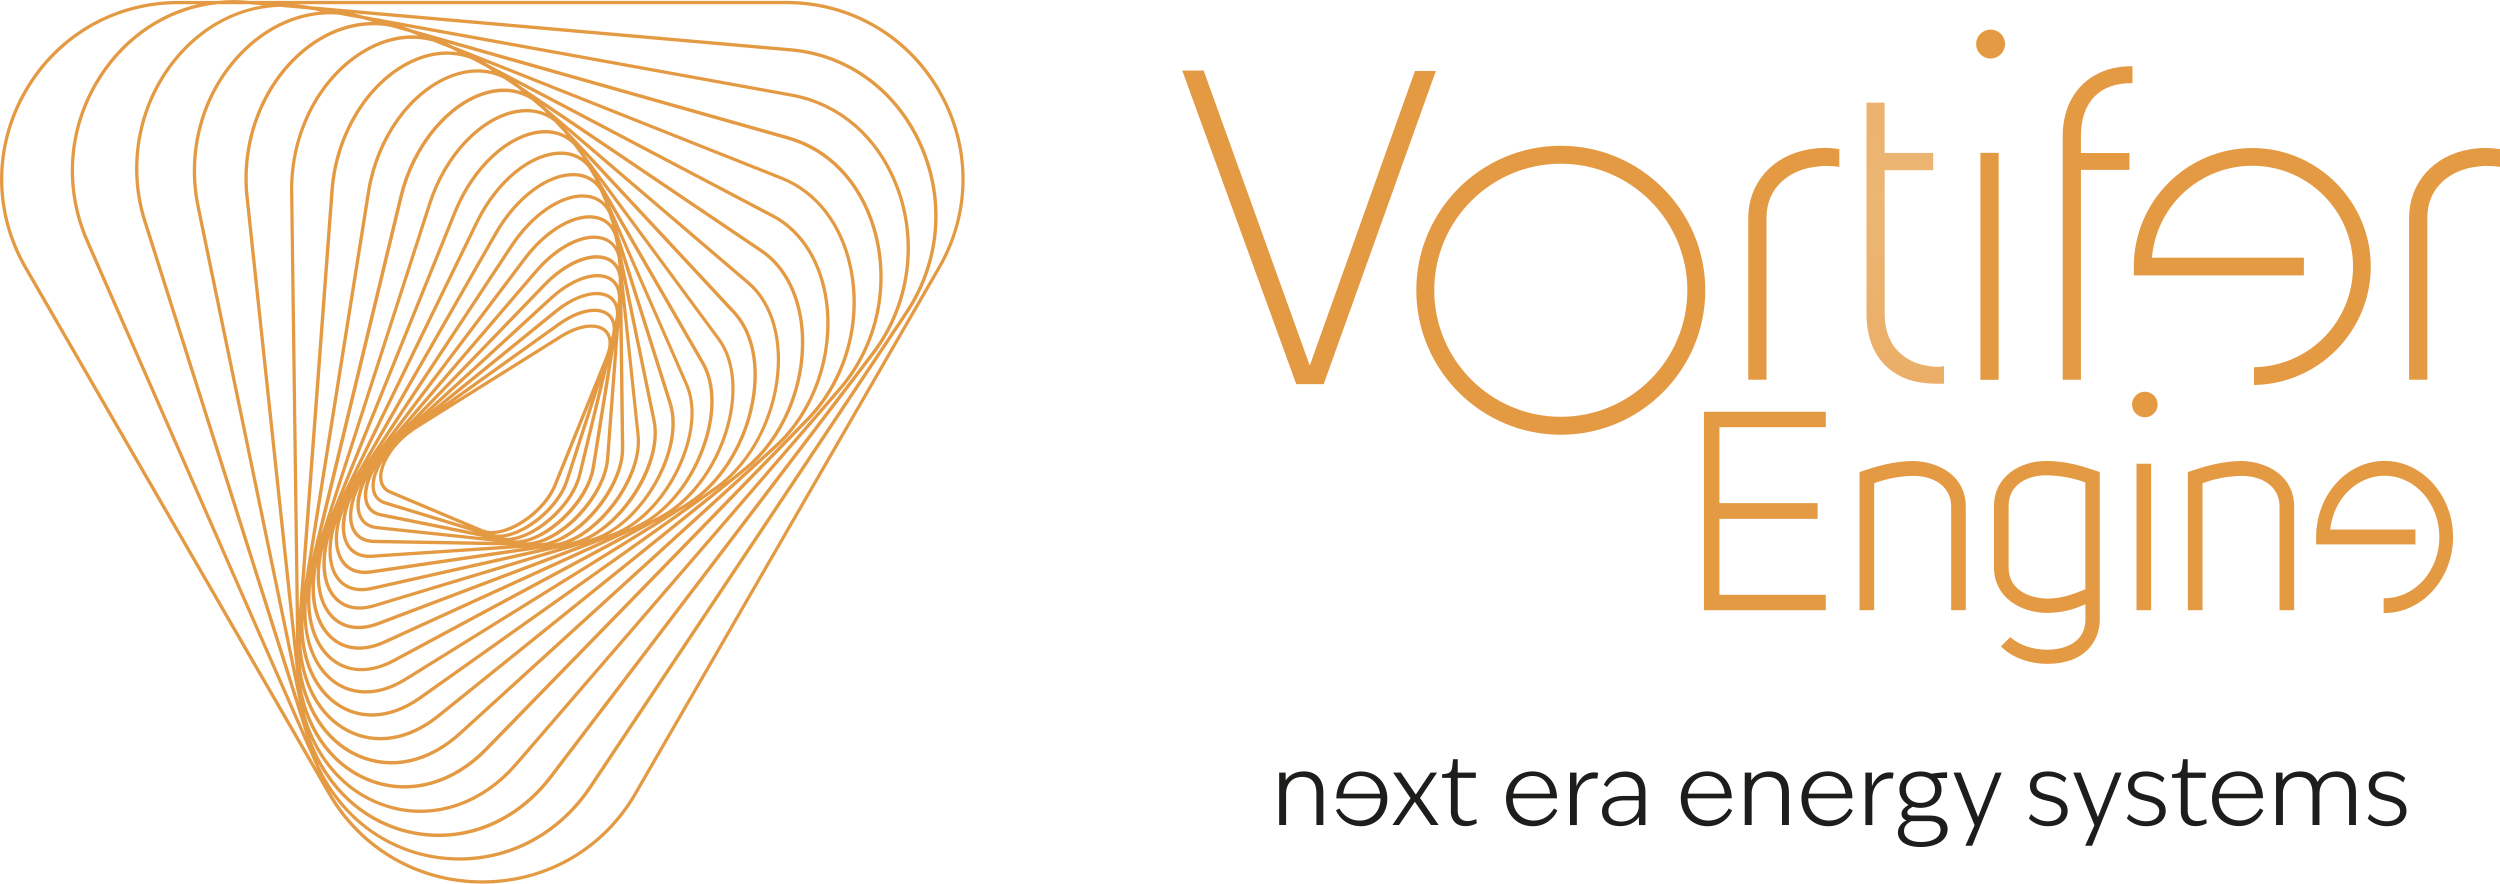 <?xml version="1.0" encoding="UTF-8"?>
<svg xmlns="http://www.w3.org/2000/svg" xmlns:xlink="http://www.w3.org/1999/xlink" id="Ebene_1" viewBox="0 0 353.65 125">
  <defs>
    <style>
      .cls-1 {
        fill: url(#Unbenannter_Verlauf);
      }

      .cls-2 {
        fill: url(#Unbenannter_Verlauf_2);
      }

      .cls-3 {
        fill: url(#Unbenannter_Verlauf_4);
      }

      .cls-4 {
        fill: url(#Unbenannter_Verlauf_3);
      }

      .cls-5 {
        fill: url(#Unbenannter_Verlauf_8);
      }

      .cls-6 {
        fill: url(#Unbenannter_Verlauf_6);
      }

      .cls-7 {
        fill: url(#Unbenannter_Verlauf_7);
      }

      .cls-8 {
        fill: url(#Unbenannter_Verlauf_5);
      }

      .cls-9 {
        fill: url(#Unbenannter_Verlauf_9);
      }

      .cls-10 {
        fill: #1d1d1b;
      }

      .cls-11 {
        fill: #e49a43;
      }
    </style>
    <radialGradient id="Unbenannter_Verlauf" data-name="Unbenannter Verlauf" cx="-29.79" cy="245.11" fx="-29.79" fy="245.11" r="37.95" gradientTransform="translate(331.56 559.63) scale(2.17 -2.17)" gradientUnits="userSpaceOnUse">
      <stop offset="0" stop-color="#edb674"></stop>
      <stop offset=".33" stop-color="#eaae67"></stop>
      <stop offset=".94" stop-color="#e49c46"></stop>
      <stop offset="1" stop-color="#e49a43"></stop>
    </radialGradient>
    <radialGradient id="Unbenannter_Verlauf_2" data-name="Unbenannter Verlauf 2" cx="34.91" cy="52.09" fx="34.91" fy="52.09" r="37.95" gradientTransform="translate(0 125.89) scale(1 -1)" gradientUnits="userSpaceOnUse">
      <stop offset="0" stop-color="#edb674"></stop>
      <stop offset=".33" stop-color="#eaae67"></stop>
      <stop offset=".94" stop-color="#e49c46"></stop>
      <stop offset="1" stop-color="#e49a43"></stop>
    </radialGradient>
    <radialGradient id="Unbenannter_Verlauf_3" data-name="Unbenannter Verlauf 3" cx="34.91" cy="52.09" fx="34.91" fy="52.09" r="37.95" gradientTransform="translate(0 125.89) scale(1 -1)" gradientUnits="userSpaceOnUse">
      <stop offset="0" stop-color="#edb674"></stop>
      <stop offset=".33" stop-color="#eaae67"></stop>
      <stop offset=".94" stop-color="#e49c46"></stop>
      <stop offset="1" stop-color="#e49a43"></stop>
    </radialGradient>
    <radialGradient id="Unbenannter_Verlauf_4" data-name="Unbenannter Verlauf 4" cx="34.91" cy="52.09" fx="34.91" fy="52.09" r="37.95" gradientTransform="translate(0 125.89) scale(1 -1)" gradientUnits="userSpaceOnUse">
      <stop offset="0" stop-color="#edb674"></stop>
      <stop offset=".33" stop-color="#eaae67"></stop>
      <stop offset=".94" stop-color="#e49c46"></stop>
      <stop offset="1" stop-color="#e49a43"></stop>
    </radialGradient>
    <radialGradient id="Unbenannter_Verlauf_5" data-name="Unbenannter Verlauf 5" cx="34.91" cy="52.09" fx="34.91" fy="52.09" r="37.95" gradientTransform="translate(0 125.89) scale(1 -1)" gradientUnits="userSpaceOnUse">
      <stop offset="0" stop-color="#edb674"></stop>
      <stop offset=".33" stop-color="#eaae67"></stop>
      <stop offset=".94" stop-color="#e49c46"></stop>
      <stop offset="1" stop-color="#e49a43"></stop>
    </radialGradient>
    <radialGradient id="Unbenannter_Verlauf_6" data-name="Unbenannter Verlauf 6" cx="34.91" cy="52.09" fx="34.91" fy="52.09" r="37.95" gradientTransform="translate(0 125.89) scale(1 -1)" gradientUnits="userSpaceOnUse">
      <stop offset="0" stop-color="#edb674"></stop>
      <stop offset=".33" stop-color="#eaae67"></stop>
      <stop offset=".94" stop-color="#e49c46"></stop>
      <stop offset="1" stop-color="#e49a43"></stop>
    </radialGradient>
    <radialGradient id="Unbenannter_Verlauf_7" data-name="Unbenannter Verlauf 7" cx="34.91" cy="52.09" fx="34.91" fy="52.09" r="37.95" gradientTransform="translate(0 125.89) scale(1 -1)" gradientUnits="userSpaceOnUse">
      <stop offset="0" stop-color="#edb674"></stop>
      <stop offset=".33" stop-color="#eaae67"></stop>
      <stop offset=".94" stop-color="#e49c46"></stop>
      <stop offset="1" stop-color="#e49a43"></stop>
    </radialGradient>
    <radialGradient id="Unbenannter_Verlauf_8" data-name="Unbenannter Verlauf 8" cx="34.91" cy="52.09" fx="34.91" fy="52.09" r="37.95" gradientTransform="translate(0 125.89) scale(1 -1)" gradientUnits="userSpaceOnUse">
      <stop offset="0" stop-color="#edb674"></stop>
      <stop offset=".33" stop-color="#eaae67"></stop>
      <stop offset=".94" stop-color="#e49c46"></stop>
      <stop offset="1" stop-color="#e49a43"></stop>
    </radialGradient>
    <radialGradient id="Unbenannter_Verlauf_9" data-name="Unbenannter Verlauf 9" cx="34.91" cy="52.09" fx="34.91" fy="52.09" r="37.95" gradientTransform="translate(0 125.89) scale(1 -1)" gradientUnits="userSpaceOnUse">
      <stop offset="0" stop-color="#edb674"></stop>
      <stop offset=".33" stop-color="#eaae67"></stop>
      <stop offset=".94" stop-color="#e49c46"></stop>
      <stop offset="1" stop-color="#e49a43"></stop>
    </radialGradient>
  </defs>
  <path class="cls-11" d="M132.64,37.75l-42.95,74.39c-4.48,7.76-12.5,12.39-21.45,12.39s-16.98-4.63-21.45-12.39l-.15-.26c3.79,5.62,9.69,9.19,16.43,9.78,8.19.72,15.92-3.11,20.67-10.24l44.67-67.04c4.94-7.42,5.59-16.64,1.73-24.67-3.55-7.39-10.36-12.2-18.22-12.89L43.86.87l-.34-.06c-.54-.1-1.07-.17-1.6-.22h69.27c8.96,0,16.98,4.63,21.45,12.39,4.48,7.76,4.48,17.02,0,24.77M39.68.98l4.11.36,1.59.29c-3.79.34-7.47,2.02-10.61,4.94-6.04,5.62-8.72,14.31-6.98,22.68l14.52,70.18L20.71,31.19c-2.56-8.08-.71-17.01,4.82-23.3,3.86-4.38,8.87-6.8,14.15-6.92M37.18.76c-4.48.72-8.66,3.04-12,6.83-5.64,6.41-7.53,15.51-4.92,23.75l22.9,72.36c.05.16.11.31.16.47L12.57,34.03c-3.51-8.01-2.57-17.03,2.53-24.13C18.95,4.53,24.63,1.22,30.81.59h4.44l1.92.17h.01ZM27.97.59c-5.21,1.23-9.91,4.37-13.25,9.03-5.19,7.24-6.16,16.44-2.58,24.6l32.35,73.77c.15.34.31.67.47.99L3.83,37.75C-.65,29.99-.65,20.73,3.83,12.98,8.31,5.22,16.33.59,25.28.59h2.69ZM41.86,94.95L28.25,29.15c-1.7-8.21.92-16.73,6.84-22.24,3.71-3.45,8.21-5.14,12.71-4.85l3.59.65,1.34.38c-3.19.04-6.4,1.18-9.28,3.36-6.2,4.71-9.63,13.1-8.74,21.4l7.16,67.1h0ZM41.88,90.64l-6.7-62.84c-.87-8.13,2.49-16.36,8.56-20.97,3.54-2.69,7.59-3.72,11.44-3.05l2.9.82,1.1.44c-.27-.02-.54-.05-.81-.05-2.38,0-4.82.72-7.17,2.16-6.29,3.86-10.28,11.68-10.17,19.92l.85,63.56h0ZM42.29,86.53l-.8-59.46c-.11-8.08,3.8-15.74,9.94-19.51,3.25-1.99,6.66-2.54,9.85-1.67l2.62,1.04.85.45c-.49-.07-.99-.11-1.5-.11-1.72,0-3.5.43-5.26,1.28-6.13,2.97-10.65,10.33-11.25,18.3l-4.46,59.69h.01ZM42.5,93.85c.87,4.41,3.17,7.93,6.55,9.7,4.04,2.12,8.82,1.37,13.1-2.08l43.41-34.95c5.29-4.25,8.5-11.72,8.2-19.02-.23-5.38-2.38-9.83-5.91-12.21l-34.32-23.19-.15-.13c-.08-.07-.17-.13-.25-.2l36.08,18.98c4.05,2.13,6.78,6.54,7.49,12.1.95,7.41-1.84,15.29-7.11,20.08l-44.66,40.63c-4.38,3.99-9.53,5.13-14.11,3.14s-7.65-6.82-8.32-12.87M42.62,97.07c1.27,4.71,4.11,8.39,8.01,10.08,4.76,2.07,10.09.89,14.61-3.23l44.67-40.63c5.37-4.89,8.22-12.93,7.26-20.49-.73-5.71-3.55-10.26-7.74-12.46l-40.23-21.17-.19-.13c-.17-.12-.36-.2-.53-.31l42.04,16.7c4.8,1.91,8.29,6.41,9.55,12.35,1.64,7.7-.66,15.89-6,21.37l-45.51,46.7c-4.52,4.64-10.39,6.32-15.68,4.49-5.36-1.85-9.11-6.76-10.26-13.29M43.06,82.65l4.16-55.77c.58-7.82,5-15.01,10.98-17.91,2.91-1.41,5.84-1.59,8.47-.59l2.27,1.2.69.47c-.68-.16-1.37-.25-2.08-.25-1.19,0-2.42.23-3.66.69-5.94,2.19-10.76,8.86-11.99,16.59l-8.85,55.57h.01ZM42.94,87.62c.23,3.92,1.7,7.2,4.23,9.03,2.86,2.07,6.62,1.94,10.31-.36l39.77-24.69-37.95,26.92c-2.22,1.58-4.52,2.38-6.69,2.38-1.57,0-3.08-.42-4.44-1.26-3.5-2.18-5.39-6.64-5.23-12.03M102.06,68.73l-40.21,32.37c-4.13,3.32-8.71,4.06-12.58,2.03-3.97-2.09-6.4-6.68-6.66-12.32.54,4.1,2.39,7.42,5.3,9.23,3.41,2.12,7.66,1.71,11.66-1.13l41.81-29.67c.23-.16.45-.34.67-.51M101.12,68.86l-2.01,1.43c4.03-3.29,7-8.76,7.77-14.52.64-4.82-.4-9.09-2.85-11.73l-23.82-25.58-.08-.11,25.61,21.87c2.85,2.43,4.35,6.65,4.13,11.59-.31,6.82-3.73,13.51-8.73,17.06M76.95,14.99l30.63,20.69c3.41,2.3,5.48,6.62,5.7,11.84.3,7.15-2.85,14.47-8.02,18.63l-2.78,2.24c4.51-3.78,7.55-10.12,7.84-16.57.23-5.08-1.34-9.44-4.29-11.97l-28.85-24.63-.13-.14s-.07-.06-.1-.1M75.19,14.14l1.67,1.42.41.44c-.86-.39-1.8-.59-2.8-.59-.43,0-.87.04-1.31.11-5.18.84-10.34,6.24-12.56,13.12l-15.17,47.01,11.55-47.84c1.72-7.13,6.69-13.09,12.08-14.5,2.26-.59,4.38-.29,6.14.84M44.11,79.02l8.26-51.87c1.21-7.57,5.9-14.09,11.69-16.23,2.57-.95,5.07-.85,7.23.23l1.96,1.32.53.46c-.79-.27-1.63-.41-2.5-.41-.76,0-1.55.1-2.36.32-5.55,1.46-10.66,7.56-12.42,14.85l-12.4,51.32h0ZM93.07,73.65l-35.84,22.25c-3.52,2.19-7.09,2.32-9.79.37-2.96-2.14-4.4-6.38-4.01-11.3.02,3.58,1.15,6.62,3.31,8.42,2.38,1.99,5.69,2.08,9.07.27l37.25-20h.01ZM93.46,72.9l-1.32.71c3.43-2.33,6.35-6.36,7.85-11.06,1.4-4.36,1.27-8.47-.35-11.29l-14.91-25.87,16.77,22.72c1.93,2.62,2.47,6.68,1.47,11.12-1.33,5.91-5.06,11.28-9.5,13.66M82.66,21.8l21.01,22.56c2.36,2.53,3.36,6.67,2.73,11.35-.85,6.4-4.48,12.44-9.23,15.39l-1.61,1c3.7-2.8,6.69-7.57,7.85-12.75,1.03-4.58.46-8.78-1.55-11.51l-19.21-26.04h0ZM83.22,23.73l.9,1.56.12.27c-.7-.59-1.56-.96-2.54-1.06-.21-.02-.42-.03-.64-.03-3.75,0-8.23,3.36-11.13,8.43l-19.64,34.36,17.4-35.75c2.79-5.74,7.62-9.68,11.76-9.6,1.56.03,2.84.66,3.77,1.84M81.09,20.46l1.15,1.56.19.33c-.84-.58-1.85-.9-2.96-.92h-.14c-4.28,0-9.22,4.03-12.06,9.87l-18.72,38.47,16.05-39.72c2.53-6.25,7.49-10.84,12.07-11.16,1.76-.12,3.26.42,4.42,1.58M46.91,72.56l14.13-43.77c2.17-6.72,7.18-11.98,12.19-12.8,1.99-.32,3.75.1,5.17,1.23l1.44,1.54.29.39c-.89-.5-1.89-.76-2.99-.76-.16,0-.33,0-.5.02-4.75.33-9.88,5.04-12.47,11.45l-17.25,42.7h-.01ZM83.76,76.13l-.45.14c5.7-2.82,10.62-11.1,9.44-16.81l-4.81-23.34,6.65,21.08c.88,2.78.22,6.68-1.76,10.43-2.24,4.24-5.71,7.5-9.07,8.51M86.74,75.38l-.77.29c2.77-1.53,5.44-4.35,7.28-7.83,2.07-3.92,2.72-7.85,1.8-10.79l-7.72-24.46,9.6,21.92c1.21,2.76.93,6.66-.76,10.68-2.04,4.85-5.65,8.76-9.41,10.18M86.26,29.01l12.96,22.49c1.55,2.7,1.67,6.67.31,10.91-1.74,5.45-5.41,10.02-9.56,11.91l-1.04.48c3.11-1.9,5.93-5.31,7.65-9.41,1.74-4.14,2.02-8.17.76-11.05l-11.08-25.32h0ZM86.07,30.2l.48,1.52.02.12c-.49-.59-1.12-1.01-1.89-1.23-.41-.11-.84-.17-1.28-.17-2.9,0-6.54,2.28-9.32,5.97l-20.12,26.68,18.63-28.22c3.07-4.65,7.49-7.46,10.74-6.83,1.25.24,2.18.98,2.74,2.16M52.11,65.03l18.23-31.9c2.97-5.2,7.62-8.55,11.3-8.16,1.39.15,2.49.84,3.22,2.02l.68,1.55.06.2c-.59-.59-1.32-.99-2.19-1.16-.33-.06-.66-.09-1.01-.09-3.29,0-7.34,2.78-10.21,7.13l-20.08,30.42h0ZM53.07,66.37c-.43,1.04-.62,2.04-.48,2.9.17,1.06.81,1.78,1.84,2.1l12.7,3.88-13.22-2.66c-.99-.2-1.64-.8-1.87-1.74-.27-1.1.08-2.74,1.04-4.48M50.97,68.69c-.57,1.53-.74,2.98-.36,4.12.4,1.2,1.33,1.92,2.69,2.06l16.83,1.78-17.23-.3c-1.35-.02-2.31-.62-2.77-1.72-.56-1.36-.34-3.55.84-5.95M87.52,39.3v1.15c-.25-.55-.65-.99-1.2-1.28-.52-.28-1.13-.42-1.8-.41-1.97,0-4.46,1.17-6.74,3.26l-18.44,16.91,17.84-18.45c2.98-3.09,6.57-4.57,8.71-3.61.92.41,1.48,1.26,1.63,2.44M87.35,36.34l.15,1.38c-.33-.57-.8-1.01-1.41-1.29-.51-.23-1.07-.34-1.68-.34-2.24,0-5.07,1.47-7.56,4.05l-19.24,19.91,18.37-21.48c3.07-3.58,6.94-5.46,9.42-4.56,1.01.37,1.68,1.16,1.95,2.33M55.79,61.44l18.66-24.74c3.1-4.11,7.25-6.42,10.1-5.63,1.12.31,1.91,1.08,2.32,2.26l.31,1.48v.04c-.4-.58-.94-1.02-1.63-1.27-.48-.17-.99-.26-1.53-.26-2.55,0-5.73,1.83-8.4,4.95l-19.82,23.17h0ZM65.96,74.4l-11.4-3.48c-.86-.26-1.37-.84-1.51-1.72-.17-1.02.22-2.47,1.14-3.98-.4.88-.62,1.75-.56,2.51.08.99.59,1.72,1.48,2.09,0,0,10.85,4.58,10.85,4.58ZM70.53,75.63c-.24,0-.47-.03-.69-.07.73-.04,1.54-.23,2.39-.58,2.81-1.17,5.49-3.73,6.5-6.24l4.89-12.09-3.65,11.28c-1.25,3.87-6.14,7.7-9.45,7.7M71.64,76.08c-.15,0-.29-.03-.43-.04,3.47-.45,7.97-4.11,9.21-7.96l4.45-13.77-3.1,12.81c-1.05,4.33-6.44,8.97-10.13,8.97M72.91,76.45c-.08,0-.16,0-.24-.01,3.82-.7,8.55-5.01,9.56-9.22l3.75-15.49-2.29,14.36c-.77,4.8-6.65,10.36-10.78,10.36M86.91,48.96l-1.19,15.89c-.4,5.25-6.71,11.84-11.33,11.88,4.17-1.02,9.05-6.02,9.78-10.56l2.75-17.21h0ZM86.31,41.78c-.52-.33-1.17-.49-1.89-.49-1.72,0-3.89.91-5.94,2.57l-17.47,14.18,17.09-15.67c3.36-3.08,6.44-3.61,7.99-2.78.84.45,1.29,1.32,1.33,2.48l-.07.98c-.21-.53-.55-.96-1.04-1.27M87.11,44.68l-.13.81c-.17-.51-.46-.93-.89-1.25-.53-.39-1.22-.58-1.99-.58-1.49,0-3.32.69-5.15,2l-16.36,11.71,16.19-13.14c3.18-2.58,5.95-2.89,7.29-2.05.76.48,1.12,1.35,1.05,2.5M64.04,56.91l15.18-10.87c2.58-1.85,5.23-2.42,6.59-1.42.7.51.96,1.38.8,2.5l-.16.67c-.12-.5-.37-.92-.75-1.24-.52-.44-1.23-.65-2.06-.65-1.28,0-2.84.51-4.42,1.51l-15.18,9.51h0ZM68.31,74.88l-13.01-5.49c-.73-.31-1.13-.88-1.2-1.7-.15-1.84,1.54-4.96,4.96-7.1l20.41-12.79c2.43-1.52,4.76-1.87,5.93-.89.63.53.82,1.4.57,2.48l-.32.99-7.36,18.18c-.97,2.4-3.54,4.85-6.24,5.98-.91.38-1.76.57-2.5.57-.46,0-.88-.08-1.24-.23M76.35,76.87c4.53-1.41,9.47-7.14,9.84-11.99l1.42-18.89.22,17.37c.07,5.57-6.35,13.11-11.48,13.51M78.53,76.85h-.07c4.9-1.82,9.91-8.34,9.85-13.5l-.26-20.5,1.99,18.75c.62,5.87-5.83,14.42-11.5,15.25M90.49,61.55l-2.33-22,4.13,20.01c1.26,6.1-5.06,15.67-11.27,17.06l-.22.05c5.28-2.31,10.27-9.67,9.69-15.11M48.11,79.31c.87,1.47,2.44,2.12,4.43,1.83l24-3.52-23.99,5.39c-2.07.46-3.68-.04-4.67-1.47-1.22-1.76-1.24-4.58-.26-7.61-.46,2.1-.33,4.01.49,5.39M48.85,76.98c.69,1.37,2.03,2.06,3.77,1.94l21.5-1.43-21.66,3.17c-1.81.26-3.17-.29-3.95-1.6-1-1.69-.88-4.28.17-7.02-.51,1.89-.48,3.63.17,4.93M49.69,74.81c.53,1.29,1.64,1.99,3.2,2.02l19.11.33-19.4,1.29c-.12,0-.24.01-.35.01-1.39,0-2.41-.58-2.97-1.69-.72-1.43-.62-3.81.54-6.48-.55,1.71-.63,3.31-.12,4.53M51.58,70.97c.28,1.13,1.05,1.85,2.24,2.09l14.7,2.96-15.17-1.61c-1.16-.12-1.95-.72-2.29-1.74-.38-1.16-.11-2.94.83-4.88-.41,1.16-.54,2.26-.31,3.19M46.7,87.28c1.65,1.8,4.1,2.21,6.91,1.15l31.94-12.09-31.21,14.25c-1.25.57-2.44.85-3.55.85-1.48,0-2.8-.51-3.86-1.53-2.15-2.05-2.86-5.8-2.06-9.98-.3,3.02.3,5.66,1.84,7.34M47.01,84.46c1.35,1.69,3.47,2.2,5.99,1.44l29.25-8.82-28.8,10.9c-2.62.99-4.89.63-6.39-1.02-1.85-2.03-2.27-5.57-1.28-9.46-.46,2.81-.08,5.31,1.23,6.96M47.49,81.8c1.09,1.58,2.92,2.17,5.16,1.67l26.6-5.97-26.38,7.96c-.71.21-1.38.32-2.01.32-1.43,0-2.62-.54-3.47-1.61-1.47-1.85-1.67-4.96-.74-8.33-.42,2.37-.17,4.5.84,5.97M46.6,90.26c2,1.91,4.82,2.18,7.94.76l34.62-15.81-33.57,18.03c-3.25,1.75-6.29,1.67-8.54-.21-2.53-2.11-3.57-6.03-2.98-10.53-.14,3.24.71,6.02,2.53,7.77M55.43,114.48c6.33,1.64,12.97-.68,17.75-6.22l45.85-53.15c5.35-6.2,7.19-15,4.81-22.95-1.96-6.52-6.42-11.22-12.25-12.87L58.23,4.16l-.26-.1c-.31-.12-.63-.22-.95-.33l54.91,9.95c6.67,1.21,12.02,5.82,14.68,12.66,3.04,7.82,1.78,16.8-3.28,23.45l-45.6,59.94c-4.01,5.27-9.69,8.19-15.66,8.19-1.05,0-2.1-.09-3.15-.27-6.93-1.2-12.49-6.16-15.03-13.31,2.32,5.14,6.41,8.8,11.54,10.13M43.1,100.76c1.75,4.88,5.15,8.49,9.63,10.04,5.48,1.89,11.52.17,16.18-4.6l45.5-46.7c5.45-5.59,7.8-13.95,6.12-21.8-1.3-6.1-4.89-10.72-9.84-12.69L64.11,6.5l-.22-.11c-.24-.13-.49-.22-.73-.33l48.29,13.7c5.67,1.61,10.02,6.18,11.93,12.55,2.34,7.8.53,16.42-4.71,22.5l-45.85,53.15c-4.66,5.4-11.11,7.67-17.27,6.07-6.05-1.57-10.63-6.48-12.45-13.26M45.06,108.09c3,5.37,7.91,9.02,13.78,10.04,7.25,1.26,14.45-1.77,19.27-8.1l45.6-59.94c5.16-6.78,6.44-15.94,3.34-23.91-2.72-6.99-8.2-11.71-15.03-12.95L51.49,2.25l-.29-.08c-.4-.11-.8-.21-1.21-.29l61.88,5.41c7.69.67,14.36,5.39,17.83,12.63,3.79,7.88,3.15,16.93-1.7,24.21l-44.67,67.04c-4.28,6.43-11.03,10.11-18.33,10.11-.63,0-1.27-.03-1.91-.08-7.92-.69-14.64-5.59-18.05-13.11M133.05,12.74C128.49,4.84,120.31.12,111.19.12H35.28l-.38-.03c-.64-.06-1.28-.08-1.92-.08-.73,0-1.45.05-2.16.12h-5.53C16.16.12,7.99,4.84,3.42,12.74c-4.56,7.9-4.56,17.34,0,25.24l42.95,74.39c4.56,7.9,12.74,12.62,21.86,12.62s17.3-4.72,21.86-12.62l42.95-74.39c4.56-7.9,4.56-17.34,0-25.24"></path>
  <g>
    <path class="cls-10" d="M184.23,109.9c-1.54,0-2.3,1.09-2.3,2.29v4.51h-.98v-7.41h.92v1.1c.51-.75,1.37-1.27,2.57-1.27,1.55,0,2.76.88,2.76,2.98v4.6h-.98v-4.51c0-1.55-.73-2.29-1.99-2.29Z"></path>
    <path class="cls-10" d="M192.45,116.87c-1.8,0-3.03-1.16-3.46-2.25l.48-.25c.55.99,1.54,1.71,2.86,1.71,1.7,0,2.96-1.24,2.96-3.14h-6.25c0-2.08,1.26-3.81,3.46-3.81s3.75,1.61,3.75,3.86-1.61,3.89-3.79,3.89h-.01ZM195.22,112.28c-.24-1.54-1.33-2.5-2.73-2.5-1.49,0-2.33,1.08-2.47,2.5h5.2Z"></path>
    <path class="cls-10" d="M200.14,113.42l-2.23,3.28h-.93l2.56-3.78-2.47-3.63h1.09l2.12,3.11,2.08-3.11h.93l-2.42,3.59,2.63,3.82h-1.08l-2.28-3.28Z"></path>
    <path class="cls-10" d="M205.24,114.75v-4.71h-1.24v-.51l.51-.07c.58-.08.85-.31.93-1.03l.11-1.03h.66v1.89h2.56v.75h-2.56v4.67c0,.92.52,1.44,1.39,1.44.47,0,.89-.14,1.23-.28l.08.58c-.38.24-.98.42-1.61.42-1.29,0-2.07-.83-2.07-2.12h.01Z"></path>
    <path class="cls-10" d="M287.01,115.77l.3-.61c.58.59,1.41,1.02,2.4,1.02,1.09,0,1.88-.51,1.88-1.43,0-.72-.52-1.15-1.8-1.43l-.26-.06c-1.73-.38-2.38-1-2.38-2.09,0-1.39,1.12-2.05,2.53-2.05,1.1,0,2.05.41,2.63.95l-.28.61c-.54-.49-1.41-.86-2.3-.86-.99,0-1.67.4-1.67,1.3,0,.71.47,1.05,1.73,1.33l.25.06c1.75.4,2.45,1.09,2.45,2.19,0,1.4-1.22,2.18-2.76,2.18-1.2,0-2.12-.48-2.73-1.1h.01Z"></path>
    <path class="cls-10" d="M296.27,116.73l-2.98-7.44h1.03l2.45,6.28,2.46-6.28h.88l-4.17,10.35h-.98l1.32-2.91h0Z"></path>
    <path class="cls-10" d="M300.87,115.77l.3-.61c.58.59,1.42,1.02,2.4,1.02,1.09,0,1.88-.51,1.88-1.43,0-.72-.52-1.15-1.8-1.43l-.25-.06c-1.73-.38-2.38-1-2.38-2.09,0-1.39,1.12-2.05,2.53-2.05,1.1,0,2.05.41,2.63.95l-.28.61c-.54-.49-1.41-.86-2.31-.86-.99,0-1.67.4-1.67,1.3,0,.71.47,1.05,1.73,1.33l.26.06c1.75.4,2.45,1.09,2.45,2.19,0,1.4-1.22,2.18-2.76,2.18-1.2,0-2.12-.48-2.73-1.1h0Z"></path>
    <path class="cls-10" d="M308.5,114.75v-4.71h-1.24v-.51l.51-.07c.58-.08.85-.31.93-1.03l.11-1.03h.66v1.89h2.56v.75h-2.56v4.67c0,.92.52,1.44,1.39,1.44.47,0,.89-.14,1.23-.28l.08.58c-.38.24-.97.42-1.61.42-1.29,0-2.07-.83-2.07-2.12h0Z"></path>
    <path class="cls-10" d="M312.91,112.98c0-2.25,1.58-3.86,3.75-3.86s3.48,1.74,3.46,3.8h-6.25c0,1.91,1.26,3.15,2.96,3.15,1.31,0,2.3-.72,2.86-1.71l.48.25c-.44,1.09-1.67,2.25-3.47,2.25-2.18,0-3.79-1.61-3.79-3.89h0ZM319.13,112.28c-.14-1.43-.99-2.5-2.47-2.5-1.4,0-2.49.96-2.73,2.5h5.2Z"></path>
    <path class="cls-10" d="M325.2,109.9c-1.51,0-2.26,1.12-2.26,2.32v4.48h-.97v-7.41h.92v1.1c.5-.75,1.34-1.27,2.52-1.27,1.09,0,2.01.45,2.43,1.49.48-.86,1.4-1.49,2.73-1.49,1.53,0,2.7.89,2.7,3v4.58h-.97v-4.48c0-1.55-.69-2.32-1.94-2.32-1.5,0-2.25,1.12-2.25,2.32v4.48h-.98v-4.48c0-1.55-.69-2.32-1.92-2.32h0Z"></path>
    <path class="cls-10" d="M334.94,115.77l.3-.61c.58.59,1.41,1.02,2.4,1.02,1.09,0,1.88-.51,1.88-1.43,0-.72-.52-1.15-1.8-1.43l-.26-.06c-1.73-.38-2.38-1-2.38-2.09,0-1.39,1.12-2.05,2.53-2.05,1.1,0,2.05.41,2.63.95l-.28.61c-.54-.49-1.41-.86-2.3-.86-.99,0-1.67.4-1.67,1.3,0,.71.47,1.05,1.73,1.33l.25.06c1.75.4,2.45,1.09,2.45,2.19,0,1.4-1.22,2.18-2.76,2.18-1.2,0-2.12-.48-2.73-1.1h.01Z"></path>
    <path class="cls-10" d="M213.04,112.98c0-2.25,1.58-3.86,3.75-3.86s3.48,1.74,3.46,3.81h-6.25c0,1.91,1.26,3.15,2.96,3.15,1.31,0,2.3-.72,2.86-1.71l.48.26c-.44,1.09-1.67,2.25-3.47,2.25-2.18,0-3.79-1.61-3.79-3.89h0ZM219.27,112.27c-.14-1.43-.99-2.5-2.47-2.5-1.4,0-2.49.96-2.73,2.5h5.2Z"></path>
    <path class="cls-10" d="M222.09,109.29h.92v1.92c.48-1.3,1.64-2.22,3.07-1.88l-.13.81c-1.67-.21-2.89,1.03-2.89,2.72v3.85h-.97v-7.41h0Z"></path>
    <path class="cls-10" d="M231.86,115.54c-.51.78-1.44,1.33-2.74,1.33-1.5,0-2.5-.79-2.5-2.08,0-1.46,1.24-2.2,3.08-2.2h2.12v-.5c0-1.47-.76-2.19-2.04-2.19-1.12,0-1.91.55-2.45,1.43l-.45-.32c.48-1.09,1.55-1.88,3.04-1.88,1.78,0,2.84,1.03,2.84,2.96v4.62h-.91v-1.16h.01ZM229.32,116.22c1.5,0,2.5-1.02,2.5-2.16v-.84h-2.01c-1.58,0-2.29.54-2.29,1.5s.69,1.5,1.8,1.5h0Z"></path>
    <path class="cls-10" d="M237.76,112.98c0-2.25,1.58-3.86,3.75-3.86s3.48,1.74,3.46,3.81h-6.25c0,1.91,1.26,3.15,2.96,3.15,1.32,0,2.31-.72,2.86-1.71l.48.26c-.44,1.09-1.67,2.25-3.46,2.25-2.18,0-3.79-1.61-3.79-3.89h-.01ZM243.98,112.27c-.14-1.43-.99-2.5-2.47-2.5-1.4,0-2.49.96-2.73,2.5h5.2Z"></path>
    <path class="cls-10" d="M250.09,109.9c-1.54,0-2.3,1.09-2.3,2.29v4.51h-.98v-7.41h.92v1.1c.51-.75,1.37-1.27,2.57-1.27,1.55,0,2.76.88,2.76,2.98v4.6h-.98v-4.51c0-1.55-.73-2.29-1.99-2.29Z"></path>
    <path class="cls-10" d="M254.83,112.98c0-2.25,1.58-3.86,3.75-3.86s3.48,1.74,3.46,3.81h-6.25c0,1.91,1.26,3.15,2.96,3.15,1.32,0,2.31-.72,2.86-1.71l.48.26c-.44,1.09-1.67,2.25-3.46,2.25-2.18,0-3.79-1.61-3.79-3.89h-.01ZM261.06,112.27c-.14-1.43-.99-2.5-2.47-2.5-1.4,0-2.49.96-2.73,2.5h5.2Z"></path>
    <path class="cls-10" d="M263.88,109.29h.92v1.92c.48-1.3,1.64-2.22,3.07-1.88l-.13.81c-1.67-.21-2.88,1.03-2.88,2.72v3.85h-.98v-7.41h0Z"></path>
    <path class="cls-10" d="M268.48,117.78c0-.74.41-1.33,1.2-1.73-.47-.17-.69-.52-.69-.95,0-.47.35-.86.99-1.24-.79-.44-1.29-1.22-1.29-2.16,0-1.51,1.23-2.57,2.98-2.57.58,0,1.1.11,1.55.33.59-.11,1.46-.21,2.21-.21v.81h-1.4c.4.44.62,1,.62,1.65,0,1.5-1.22,2.57-2.98,2.57-.4,0-.78-.06-1.1-.15-.59.32-.76.51-.76.76,0,.31.2.48.69.48h2.56c1.55,0,2.45.76,2.45,1.92,0,1.44-1.39,2.53-3.85,2.53-2.12,0-3.18-.92-3.18-2.04h0ZM271.7,119.12c1.84,0,2.81-.75,2.81-1.74,0-.76-.57-1.22-1.65-1.22h-2.49c-.72.37-1.03.82-1.03,1.44,0,.82.78,1.51,2.36,1.51h0ZM271.67,113.58c1.24,0,2.06-.76,2.06-1.88s-.82-1.88-2.06-1.88-2.07.76-2.07,1.88.82,1.88,2.07,1.88Z"></path>
    <path class="cls-10" d="M279.32,116.73l-2.98-7.44h1.03l2.45,6.28,2.46-6.28h.88l-4.17,10.35h-.97l1.31-2.91h0Z"></path>
  </g>
  <g>
    <g>
      <path class="cls-1" d="M274.08,51.89c-.63,0-1.31-.09-2.22-.3-1.58-.4-5.25-1.91-5.25-7.17v-20.34h6.86v-2.45h-6.87v-7.11h-2.57v29.9c0,4.93,2.42,8.39,6.64,9.49,1.05.25,2.16.37,3.29.37h1.04v-2.51l-.23.06c-.22.06-.45.06-.69.06Z"></path>
      <path class="cls-2" d="M258.07,20.93c-.7,0-1.39.06-2.21.2-5.11.87-8.55,4.76-8.55,9.68v22.91h2.58v-22.91c0-4.34,3.21-6.52,6.22-7.11.62-.11,1.22-.17,1.83-.23h.47c.49-.01,1.06.05,1.57.11l.21.02v-2.52l-.16-.02c-.74-.09-1.36-.14-1.95-.14h0Z"></path>
      <path class="cls-4" d="M220.79,20.62c-11.27,0-20.44,9.17-20.44,20.44s9.17,20.44,20.44,20.44,20.44-9.17,20.44-20.44-9.17-20.44-20.44-20.44ZM220.79,58.96c-9.87,0-17.9-8.03-17.9-17.9s8.03-17.9,17.9-17.9,17.9,8.03,17.9,17.9-8.03,17.9-17.9,17.9Z"></path>
      <polygon class="cls-3" points="200.16 10.04 185.28 51.71 170.27 9.98 167.24 9.98 183.37 54.34 187.25 54.34 203.12 10.04 200.16 10.04"></polygon>
      <path class="cls-8" d="M281.59,4.18c-1.13,0-2.05.92-2.05,2.05s.92,2.05,2.05,2.05,2.05-.92,2.05-2.05-.92-2.05-2.05-2.05Z"></path>
      <rect class="cls-6" x="280.15" y="21.62" width="2.58" height="32.11"></rect>
      <path class="cls-7" d="M353.49,21.07c-.74-.09-1.36-.14-1.94-.14-.7,0-1.39.06-2.21.2-5.11.87-8.55,4.76-8.55,9.68v22.91h2.58v-22.91c0-4.34,3.21-6.52,6.22-7.11.62-.11,1.22-.17,1.84-.23h.46c.49-.01,1.04.05,1.57.11l.21.02v-2.52l-.16-.02h-.02Z"></path>
      <path class="cls-5" d="M291.79,19.23v34.49h2.58v-29.69h6.86v-2.39h-6.86v-2.41c0-4.75,2.59-7.47,7.1-7.47h.19v-2.39h-.19c-5.79,0-9.68,3.96-9.68,9.86Z"></path>
      <path class="cls-9" d="M318.61,20.94c-9.24,0-16.76,7.52-16.76,16.76v1.26h24.06v-2.51h-21.5l.03-.27c.77-7.26,6.87-12.73,14.17-12.73,7.86,0,14.25,6.39,14.25,14.25s-6.26,14.12-14.01,14.25v2.51c9.13-.13,16.52-7.6,16.52-16.76s-7.52-16.76-16.76-16.76h0Z"></path>
    </g>
    <g>
      <polygon class="cls-11" points="241.04 86.32 258.28 86.32 258.28 84.14 243.23 84.14 243.23 73.4 257.12 73.4 257.12 71.17 243.23 71.17 243.23 60.43 258.28 60.43 258.28 58.25 241.04 58.25 241.04 86.32"></polygon>
      <path class="cls-11" d="M270.71,65.21h0c-2.84,0-5.6.85-7.43,1.49l-.23.08v19.54h2.07v-17.95c1.23-.49,3.4-1.05,5.58-1.05,2.64,0,5.31,1.34,5.31,4.34v14.66h2.07v-14.66c0-4.29-3.71-6.33-7.38-6.45h.01Z"></path>
      <path class="cls-11" d="M289.41,65.21c-3.65,0-7.34,2.19-7.34,6.37v8.71c0,4.21,3.77,6.41,7.5,6.41,1.87,0,3.65-.4,5.43-1.23v2.21c0,3.12-2.8,4.23-5.43,4.23-1.87,0-3.73-.59-4.97-1.59l-.24-.19-1.31,1.32.26.24c1.53,1.41,3.83,2.22,6.3,2.22,5.48,0,7.42-3.37,7.42-6.26v-20.87l-.23-.08c-2.58-.87-4.61-1.49-7.38-1.49h-.01ZM294.99,68.26v15.1c-2.03.82-3.43,1.32-5.49,1.32-2.59-.1-5.36-1.31-5.36-4.38v-8.75c0-2.97,2.65-4.31,5.27-4.31,2.24,0,4.39.54,5.58,1.01h0Z"></path>
      <path class="cls-11" d="M303.41,55.41c-1,0-1.81.81-1.81,1.81s.81,1.81,1.81,1.81,1.81-.81,1.81-1.81-.81-1.81-1.81-1.81Z"></path>
      <rect class="cls-11" x="302.23" y="65.6" width="2.07" height="20.72"></rect>
      <path class="cls-11" d="M317.16,65.21h0c-2.84,0-5.6.85-7.43,1.49l-.23.08v19.54h2.07v-17.95c1.23-.49,3.4-1.05,5.58-1.05,2.64,0,5.31,1.34,5.31,4.34v14.66h2.07v-14.66c0-4.29-3.71-6.33-7.38-6.45h.01Z"></path>
      <path class="cls-11" d="M337.33,65.2c-5.34,0-9.69,4.83-9.69,10.76v1.05h14.05v-2.1h-12.06c.47-4.35,3.76-7.61,7.69-7.61,4.27,0,7.75,3.88,7.75,8.66s-3.42,8.58-7.62,8.66h-.26v2.1h.27c5.26-.09,9.55-4.91,9.55-10.76s-4.35-10.76-9.69-10.76h.01Z"></path>
    </g>
  </g>
</svg>

